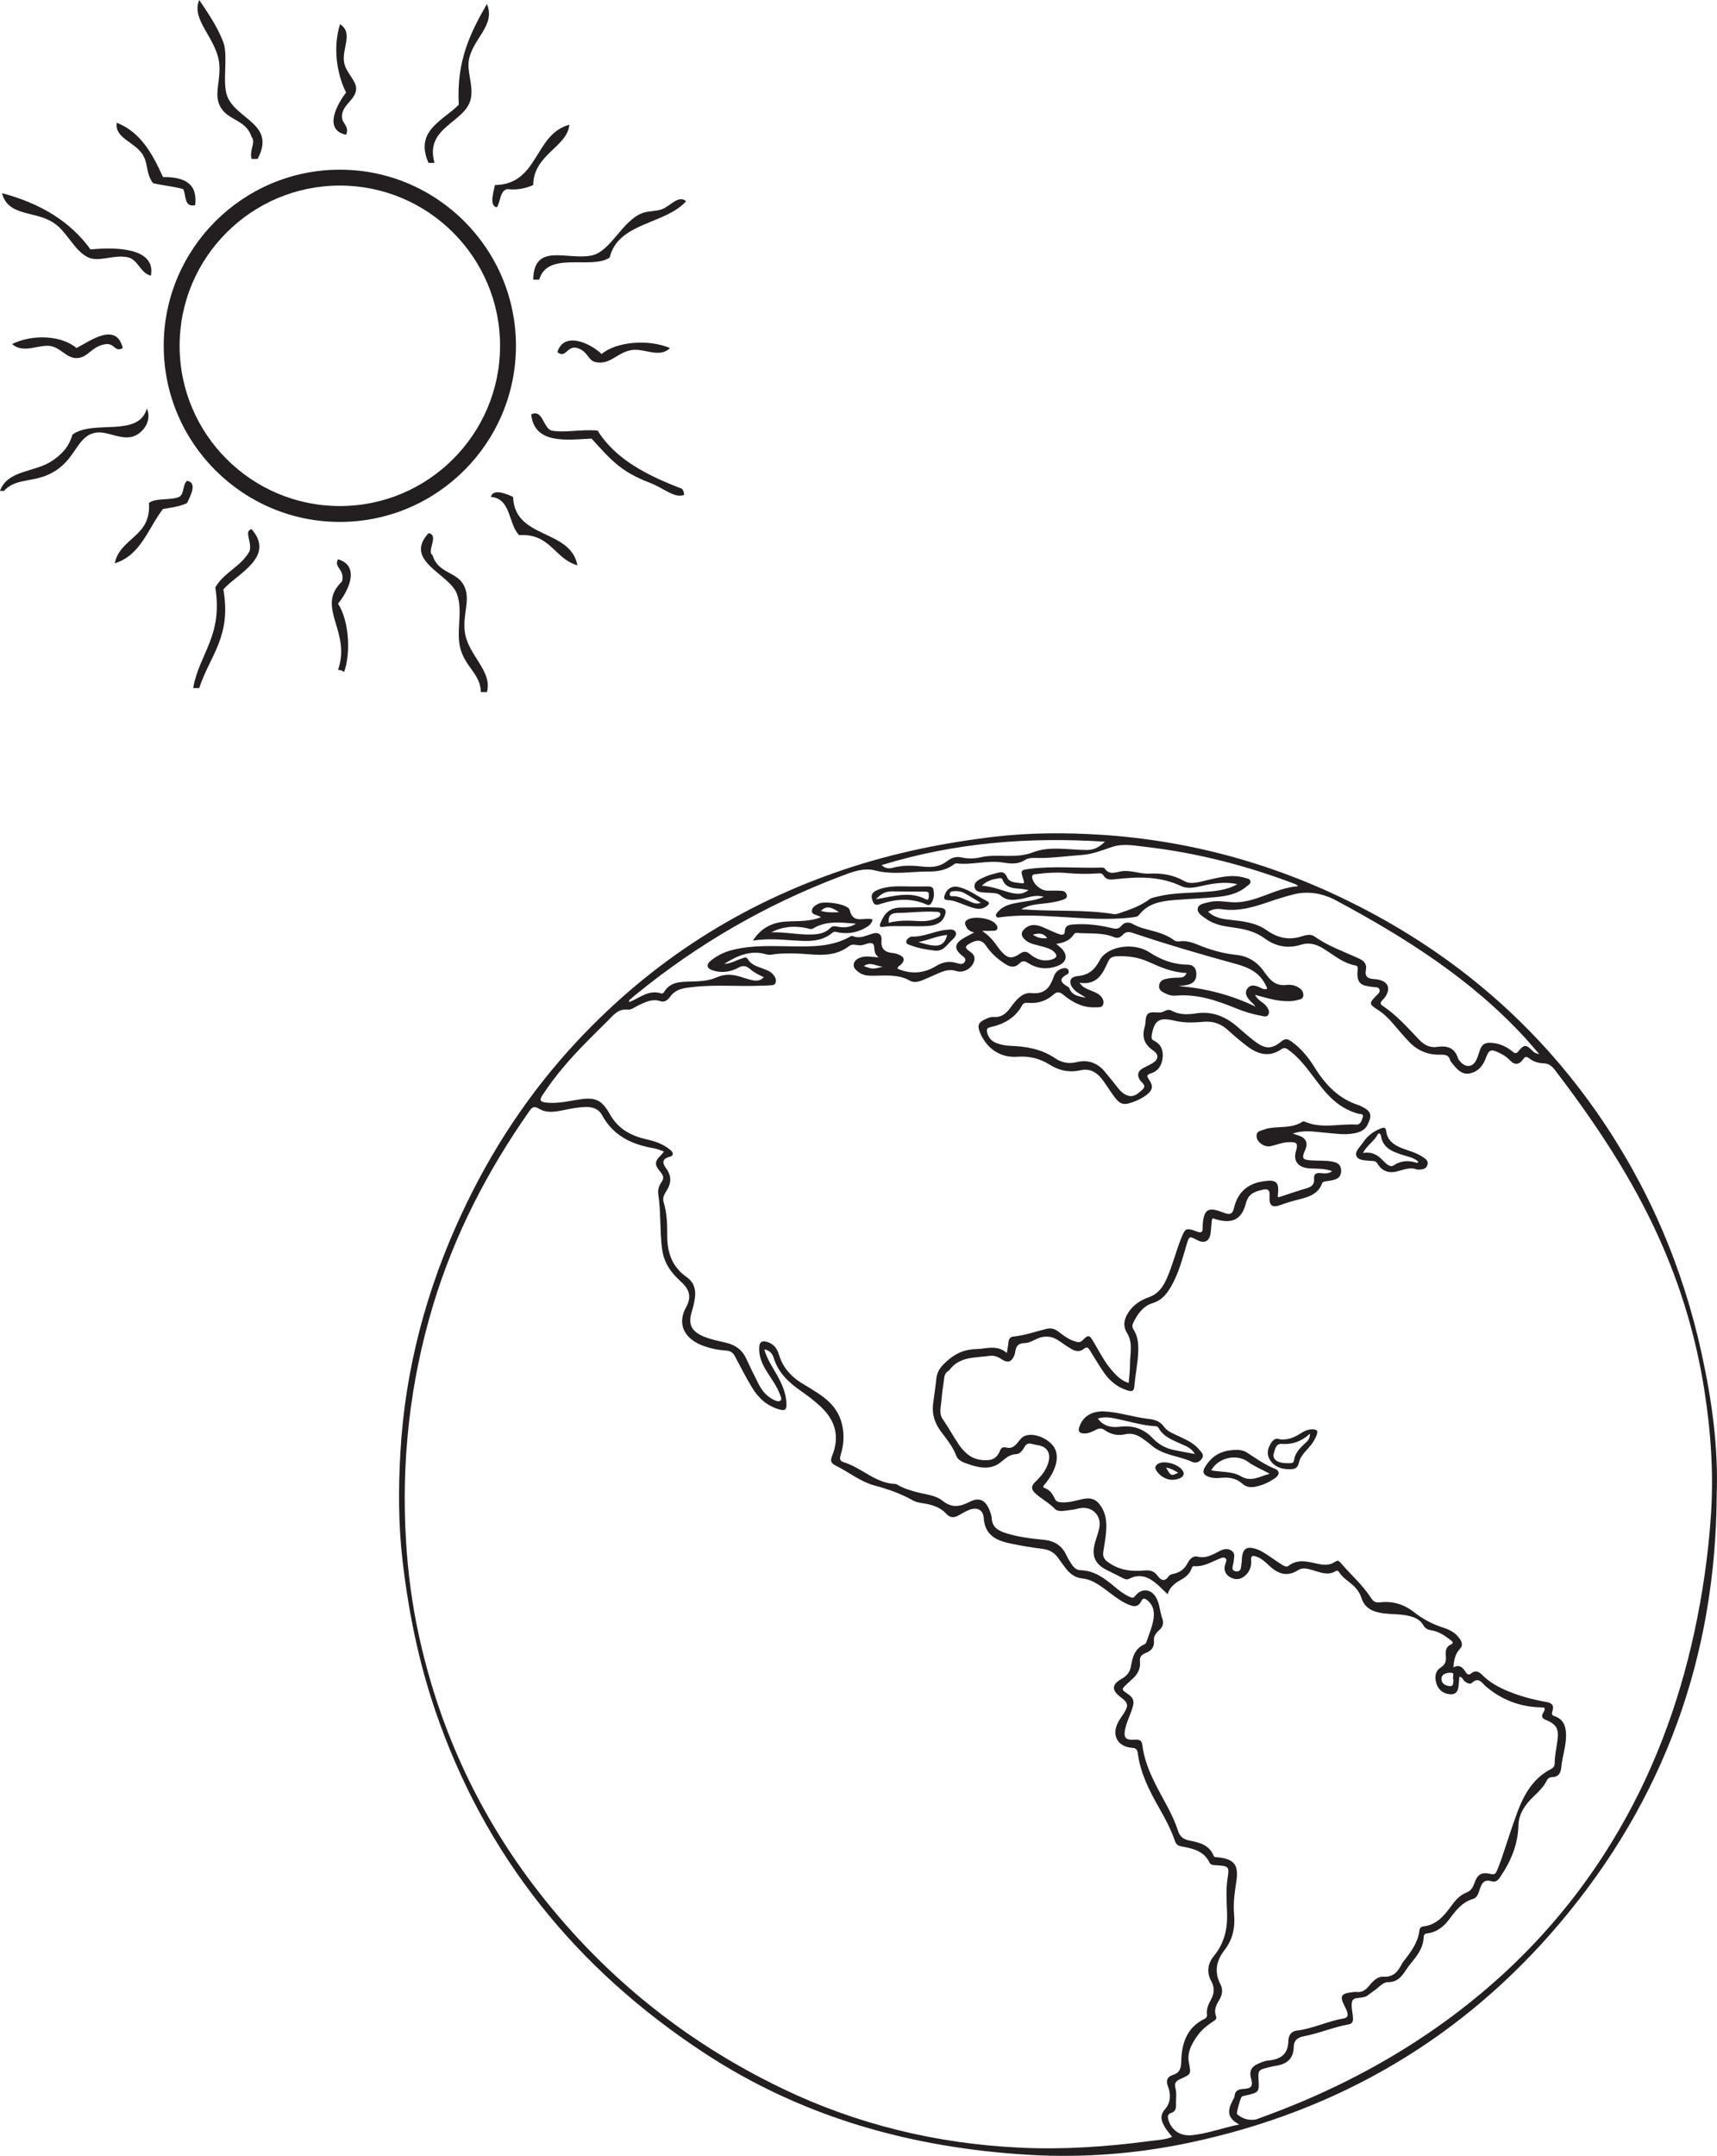 <?xml version="1.0" encoding="UTF-8"?>
<svg xmlns="http://www.w3.org/2000/svg" xmlns:xlink="http://www.w3.org/1999/xlink" width="216.257pt" height="271.514pt" viewBox="0 0 216.257 271.514" version="1.1">
<defs>
<clipPath id="clip1">
  <path d="M 50 104 L 216.258 104 L 216.258 271.516 L 50 271.516 Z M 50 104 "/>
</clipPath>
</defs>
<g id="surface1">
<path style=" stroke:none;fill-rule:evenodd;fill:rgb(13.73%,12.16%,12.549%);fill-opacity:1;" d="M 61.328 87.16 L 60.566 87.16 C 60.512 84.945 58.727 84.109 58.031 81.84 C 57.348 79.582 58.387 76.957 57.527 74.742 C 56.555 72.246 50.77 70.633 53.977 67.145 C 55.363 67.387 53.684 69.43 54.484 69.93 C 55.215 72.359 57.695 71.898 58.543 73.984 C 59.227 75.684 58.27 77.328 58.543 79.559 C 58.895 82.484 62.066 84.5 61.328 87.16 "/>
<path style=" stroke:none;fill-rule:evenodd;fill:rgb(13.73%,12.16%,12.549%);fill-opacity:1;" d="M 25.09 86.656 L 24.328 86.656 C 25.109 82.277 28.094 80.113 27.117 73.984 C 28.188 72.098 30.383 71.34 31.426 69.426 C 31.793 68.227 30.668 66.93 31.68 66.637 C 34.77 70.164 29.77 72.309 28.133 74.238 C 29.176 80.164 26.445 82.543 25.09 86.656 "/>
<path style=" stroke:none;fill-rule:evenodd;fill:rgb(13.73%,12.16%,12.549%);fill-opacity:1;" d="M 43.34 84.629 C 43.129 84.492 42.922 84.363 42.574 84.371 C 44.293 79.484 39.668 76.465 43.082 73.227 C 43.457 71.641 42 71.504 42.574 70.438 C 45.5 71.289 43.766 74.621 42.574 76.016 C 44.055 78.352 44.148 82.461 43.34 84.629 "/>
<path style=" stroke:none;fill-rule:evenodd;fill:rgb(13.73%,12.16%,12.549%);fill-opacity:1;" d="M 72.73 71.195 C 69.82 70.391 69.355 67.141 65.383 67.395 C 64 65.996 64.406 62.801 61.836 62.582 C 62.113 61.383 64.125 62.359 64.621 62.582 C 64.82 67.957 71.812 66.539 72.73 71.195 "/>
<path style=" stroke:none;fill-rule:evenodd;fill:rgb(13.73%,12.16%,12.549%);fill-opacity:1;" d="M 14.449 70.945 C 15.145 67.672 19.078 67.633 18.758 63.344 C 19.609 62.676 21.496 63.043 22.559 62.582 C 23.234 62.246 22.98 60.984 23.57 60.555 C 24.957 60.797 23.891 62.609 23.57 63.344 C 22.738 63.777 21.617 63.926 20.527 64.105 C 18.648 66.531 17.75 69.941 14.449 70.945 "/>
<path style=" stroke:none;fill-rule:evenodd;fill:rgb(13.73%,12.16%,12.549%);fill-opacity:1;" d="M 66.902 52.195 C 68.359 51.488 68.352 53.781 69.434 54.223 C 71.152 54.551 73 54.043 75.266 54.223 C 77.566 57.918 81.59 59.895 85.91 61.57 C 86.043 61.773 86.172 61.98 86.16 62.332 C 84.977 62.805 83.586 61.469 81.855 60.809 C 78.094 59.375 76.859 57.809 74.504 55.234 C 71.309 55.406 67.312 55.961 66.902 52.195 "/>
<path style=" stroke:none;fill-rule:evenodd;fill:rgb(13.73%,12.16%,12.549%);fill-opacity:1;" d="M 0 61.824 C 0.949 59.164 4.422 59.508 6.59 58.023 C 7.691 57.266 8.652 56.387 9.125 54.73 C 11.809 52.797 17.438 55.164 18.5 51.441 C 19.184 52.988 18.016 54.582 16.727 54.98 C 15.273 55.434 13.508 54.297 12.164 54.477 C 9.871 54.781 9.676 57.316 7.352 59.039 C 4.684 61.012 2.172 59.965 0.508 61.824 Z M 0 61.824 "/>
<path style=" stroke:none;fill-rule:evenodd;fill:rgb(13.73%,12.16%,12.549%);fill-opacity:1;" d="M 72.73 43.836 C 71.375 43.453 71.285 45.242 70.199 44.34 C 71.086 41.566 74.574 43.387 75.773 44.59 C 77.613 43.02 81.664 42.68 84.387 43.836 C 83.039 45.164 81.176 43.832 79.57 44.086 C 77.688 44.387 76.883 45.996 75.012 45.605 C 74.055 45.406 74.055 44.254 72.73 43.836 "/>
<path style=" stroke:none;fill-rule:evenodd;fill:rgb(13.73%,12.16%,12.549%);fill-opacity:1;" d="M 1.523 43.328 C 4.09 42.07 7.738 42.215 9.633 43.832 C 11.25 43.012 14.641 40.441 15.461 43.832 C 14.496 44.391 14.5 43.324 13.434 43.328 C 11.488 43.547 11.156 45.082 9.633 45.098 C 8.379 45.113 7.656 43.789 6.336 43.578 C 4.91 43.348 2.918 44.598 1.523 43.328 "/>
<path style=" stroke:none;fill-rule:evenodd;fill:rgb(13.73%,12.16%,12.549%);fill-opacity:1;" d="M 67.16 35.223 C 67.234 30.488 71.453 32.805 74.504 32.18 C 76.914 31.684 78.285 27.902 80.844 26.859 C 81.574 26.559 82.605 26.637 83.375 26.352 C 84.426 25.961 85.445 24.512 86.414 25.34 C 83.797 28.293 77.887 27.961 76.789 32.43 C 74.543 34.008 68.953 31.547 67.914 35.223 Z M 67.16 35.223 "/>
<path style=" stroke:none;fill-rule:evenodd;fill:rgb(13.73%,12.16%,12.549%);fill-opacity:1;" d="M 19.008 34.711 C 17.754 34.457 17.359 32.746 16.223 32.438 C 14.547 31.969 12.496 33.047 11.152 32.438 C 9.352 31.609 8.559 29.32 6.844 28.125 C 4.484 26.48 1.035 27.352 0.254 24.328 C 5.059 25.602 8.859 27.883 11.406 31.418 C 15.27 31.031 19.625 31.449 19.008 34.711 "/>
<path style=" stroke:none;fill-rule:evenodd;fill:rgb(13.73%,12.16%,12.549%);fill-opacity:1;" d="M 62.594 26.098 C 61.527 26.012 62.242 23.859 62.34 23.309 C 67.895 23.203 67.246 16.902 71.715 15.707 C 71.445 18.527 67.199 19.434 67.156 23.309 C 66.262 23.684 65.281 23.969 63.863 23.82 C 62.938 24.074 63.059 25.379 62.594 26.098 "/>
<path style=" stroke:none;fill-rule:evenodd;fill:rgb(13.73%,12.16%,12.549%);fill-opacity:1;" d="M 24.582 25.844 C 23.113 26.129 23.496 24.566 23.062 23.816 C 21.898 23.465 20.465 23.375 19.262 23.059 C 18.367 21.828 18.684 20.656 17.996 19.508 C 17.016 17.875 14.418 17.426 14.699 15.457 C 17.734 16.641 19.207 19.395 20.531 22.297 C 23.07 22.289 24.918 22.977 24.582 25.844 "/>
<path style=" stroke:none;fill-rule:evenodd;fill:rgb(13.73%,12.16%,12.549%);fill-opacity:1;" d="M 54.734 20.52 L 53.977 20.52 C 52.125 16.398 55.957 15.129 57.781 13.176 C 57.484 7.668 59.223 4.168 61.324 0.504 C 62.48 3.211 59.48 4.898 59.047 7.602 C 58.809 9.094 59.641 10.758 59.301 12.414 C 58.668 15.473 53.414 15.973 54.734 20.52 "/>
<path style=" stroke:none;fill-rule:evenodd;fill:rgb(13.73%,12.16%,12.549%);fill-opacity:1;" d="M 32.441 20.016 L 31.68 20.016 C 31.387 18.812 32.266 17.941 31.68 17.227 C 30.938 14.926 28.477 15.227 27.621 13.176 C 27.004 11.684 27.789 10.141 27.621 8.105 C 27.363 4.871 24.012 2.551 25.09 0 C 25.949 1.273 27.387 3.316 28.129 5.324 C 28.77 7.043 27.945 10.449 28.637 12.16 C 29.816 15.082 34.797 15.645 32.441 20.016 "/>
<path style=" stroke:none;fill-rule:evenodd;fill:rgb(13.73%,12.16%,12.549%);fill-opacity:1;" d="M 43.59 16.977 C 40.652 16.344 42.496 13.062 43.59 11.656 C 42.457 9.391 41.887 6.066 42.828 3.043 C 44.551 4.184 43.043 6.027 43.34 7.855 C 43.535 9.109 44.855 10.113 44.855 11.148 C 44.855 12.496 43.246 13.102 43.082 14.441 C 42.93 15.648 44.086 15.738 43.59 16.977 "/>
<path style=" stroke:none;fill-rule:nonzero;fill:rgb(13.73%,12.16%,12.549%);fill-opacity:1;" d="M 42.805 23.371 C 31.676 23.371 22.621 32.422 22.621 43.551 C 22.621 54.68 31.676 63.734 42.805 63.734 C 53.934 63.734 62.984 54.68 62.984 43.551 C 62.984 32.422 53.934 23.371 42.805 23.371 M 42.805 65.734 C 30.574 65.734 20.621 55.781 20.621 43.551 C 20.621 31.32 30.574 21.371 42.805 21.371 C 55.035 21.371 64.984 31.32 64.984 43.551 C 64.984 55.781 55.035 65.734 42.805 65.734 "/>
<g clip-path="url(#clip1)" clip-rule="nonzero">
<path style=" stroke:none;fill-rule:evenodd;fill:rgb(13.73%,12.16%,12.549%);fill-opacity:1;" d="M 130.086 117.715 C 130.598 118.07 131.164 118.234 131.887 118.152 C 131.371 117.418 130.738 117.543 130.086 117.715 M 111.203 121.734 C 110.418 121.738 109.664 121.059 108.793 121.668 C 109.855 122.07 109.977 122.078 111.203 121.734 M 183.066 211.52 C 182.84 211.297 183.355 210.656 182.703 210.668 C 182.238 210.676 181.57 210.789 181.551 211.434 C 181.531 212.016 182.051 212.316 182.586 212.355 C 183.137 212.395 183.012 211.902 183.066 211.52 M 139.168 106.004 C 129.656 105.391 120.309 106.098 111.035 108.957 C 111.609 109.473 112.094 109.391 112.559 109.262 C 113.82 108.926 115.098 109.012 116.363 109.152 C 117.438 109.266 118.426 109.133 119.289 108.453 C 119.824 108.031 120.414 107.836 121.074 107.984 C 121.895 108.164 122.711 108.16 123.508 107.973 C 125.672 107.465 127.871 108.211 130.113 107.34 C 132.195 106.527 134.625 107.039 136.902 107.051 C 137.828 107.059 138.531 106.629 139.168 106.004 M 193.867 132.754 C 193.191 131.984 192.672 131.352 192.121 130.754 C 185.348 123.355 177.016 118.086 168.273 113.402 C 166.59 112.504 164.773 112.172 162.887 112.652 C 161.859 112.914 160.844 113.23 159.84 113.574 C 157.902 114.25 155.965 114.82 153.875 114.508 C 153.316 114.422 152.742 114.488 152.16 114.82 C 152.941 115.574 153.863 115.723 154.797 115.828 C 156.461 116.012 158.145 116.16 159.562 117.172 C 160.918 118.137 162.348 118.445 163.953 117.926 C 164.465 117.758 165.094 117.605 165.551 117.934 C 167.305 119.188 169.336 119.863 171.258 120.766 C 171.891 121.062 172.16 121.5 172.039 122.129 C 171.848 123.086 172.379 123.281 173.141 123.312 C 173.352 123.324 173.562 123.363 173.766 123.418 C 174.797 123.699 175.105 124.406 174.598 125.348 C 174.469 125.586 174.285 125.797 174.094 125.992 C 173.801 126.277 173.832 126.473 174.176 126.699 C 175.914 127.855 177.285 129.418 178.711 130.91 C 179.375 131.613 180.078 131.992 181.031 131.848 C 182.273 131.66 183.227 131.965 183.637 133.285 C 183.688 133.449 183.824 133.594 183.949 133.73 C 184.664 134.523 185.535 134.402 185.977 133.43 C 186.164 133.02 186.273 132.574 186.434 132.148 C 186.648 131.578 187.023 131.301 187.684 131.328 C 188.77 131.367 189.691 131.762 190.508 132.438 C 190.832 132.703 190.988 132.719 191.285 132.352 C 191.957 131.52 192.223 131.543 193.004 132.328 C 193.176 132.504 193.352 132.668 193.867 132.754 M 91.211 121.398 C 92.016 121.375 92.668 120.957 93.387 120.734 C 93.668 120.648 93.977 120.438 94.195 120.805 C 94.621 121.535 95.383 121.715 96.082 121.984 C 96.539 122.164 97.004 122.316 97.34 122.691 C 97.613 122.996 97.824 123.363 97.684 123.77 C 97.551 124.16 97.129 124.062 96.812 124.105 C 96.543 124.141 96.266 124.117 95.992 124.133 C 93.137 124.277 90.277 123.977 87.422 124.293 C 86.258 124.422 85.137 124.484 84.371 125.57 C 84.121 125.926 83.703 126.27 83.195 126.098 C 82.191 125.75 81.355 126.176 80.496 126.57 C 80.031 126.785 79.531 127.207 79.09 127.156 C 77.832 127.016 77.238 127.879 76.52 128.59 C 75.59 129.504 74.66 130.43 73.746 131.359 C 71.758 133.379 69.906 135.512 68.352 137.891 C 67.961 138.484 67.941 138.766 68.766 138.859 C 70.059 139.004 71.305 138.746 72.559 138.531 C 74.887 138.133 75.715 138.375 76.82 140.34 C 77.914 142.285 79.625 143.102 81.652 143.547 C 82.668 143.773 83.625 144.152 84.438 144.832 C 84.848 145.176 84.883 145.547 84.328 145.695 C 83.281 145.969 83.469 146.555 83.914 147.168 C 84.594 148.109 84.562 149.012 83.957 149.957 C 83.68 150.391 83.414 150.84 83.586 151.402 C 84.012 152.789 84.043 154.215 84.039 155.648 C 84.031 157.77 84.672 159.582 86.5 160.852 C 87.309 161.418 87.629 162.227 87.551 163.23 C 87.492 163.938 87.305 164.609 87.105 165.273 C 86.633 166.887 87.164 167.746 88.766 168.379 C 89.633 168.723 90.57 168.898 91.484 169.117 C 92.613 169.395 93.469 169.988 93.969 171.07 C 94.465 172.141 94.984 173.211 95.523 174.262 C 95.973 175.145 96.574 175.902 97.512 176.324 C 97.762 176.434 98.07 176.574 98.285 176.398 C 98.527 176.199 98.328 175.898 98.242 175.648 C 97.848 174.543 97.125 173.629 96.523 172.645 C 95.961 171.719 95.547 170.766 95.625 169.641 C 95.668 169.016 95.973 168.848 96.523 168.98 C 97.387 169.184 97.871 169.805 98.105 170.594 C 98.633 172.375 99.82 173.559 101.387 174.445 C 101.969 174.777 102.527 175.145 103.086 175.508 C 104.562 176.465 105.68 177.691 106.074 179.477 C 106.359 180.754 106.262 182.02 105.879 183.25 C 105.734 183.723 105.762 184.004 106.266 184.156 C 108.539 184.844 110.27 186.828 112.805 186.898 C 112.914 186.902 113.027 186.992 113.133 187.055 C 113.879 187.48 114.695 187.715 115.516 187.934 C 116.602 188.227 117.828 188.301 118.691 188.992 C 119.914 189.977 120.922 189.754 122.176 189.125 C 123.379 188.52 124.148 188.957 124.645 190.238 C 124.762 190.547 124.895 190.875 124.91 191.199 C 124.953 192.25 125.602 192.719 126.504 193.023 C 128.102 193.566 129.762 193.758 131.418 193.922 C 132.805 194.055 133.758 194.645 134.332 195.906 C 134.504 196.293 134.742 196.652 134.973 197.008 C 135.23 197.402 135.594 197.738 136.066 197.754 C 137.801 197.801 139.09 198.738 140.332 199.793 C 140.938 200.305 141.559 200.789 142.293 201.117 C 142.559 201.234 142.746 201.301 142.984 200.992 C 143.809 199.949 145.031 200.098 145.656 201.277 C 146.078 202.07 146.078 202.98 146.383 203.805 C 146.594 204.375 146.496 204.867 146.023 205.285 C 145.629 205.637 145.285 206.047 145.34 206.617 C 145.418 207.457 144.996 207.922 144.266 208.199 C 143.797 208.379 143.516 208.68 143.578 209.238 C 143.688 210.203 143.238 210.934 142.531 211.539 C 142.211 211.816 141.906 212.113 141.602 212.414 C 141.324 212.691 141.359 212.875 141.719 213.109 C 142.871 213.852 142.965 214.211 142.492 215.523 C 142.234 216.238 141.902 216.934 141.738 217.668 C 141.469 218.871 141.738 219.172 142.965 219.102 C 143.523 219.07 143.812 219.199 143.883 219.793 C 144.082 221.473 144.703 223.02 145.445 224.527 C 146.418 226.516 147.66 228.383 148.344 230.504 C 148.602 231.305 149.008 231.641 149.82 231.805 C 151.035 232.043 152.293 232.336 152.844 233.691 C 152.949 233.957 153.184 233.895 153.387 233.914 C 155.441 234.125 156.031 234.871 155.719 236.926 C 155.512 238.312 155.305 239.699 155.434 241.102 C 155.59 242.777 155.246 244.301 154.199 245.641 C 153.176 246.957 152.926 248.363 153.707 249.891 C 154.055 250.57 153.969 251.211 153.57 251.871 C 153.191 252.492 152.852 253.148 153.16 253.934 C 153.305 254.305 152.969 254.469 152.719 254.637 C 151.977 255.125 151.297 255.688 150.789 256.418 C 150.098 257.402 149.508 258.473 149.734 259.711 C 150.004 261.195 150.074 261.203 148.715 261.816 C 148.156 262.07 147.855 262.285 148.055 263.02 C 148.23 263.672 148.094 264.406 148.117 265.105 C 148.137 265.574 148.023 265.941 147.531 266.098 C 147.004 266.266 147.051 266.629 147.184 267.047 C 147.59 268.344 148.711 269.066 150.16 268.91 C 152.094 268.703 153.91 268.012 156.09 267.559 C 154.18 266.582 154.801 265.387 155.438 264.191 C 155.465 264.141 155.48 264.078 155.484 264.02 C 155.543 263.352 155.902 263.129 156.574 263.09 C 157.66 263.031 157.844 262.738 157.555 261.695 C 157.332 260.875 157.605 260.32 158.332 259.977 C 158.77 259.777 159.234 259.555 159.703 259.512 C 161.246 259.371 162.234 258.77 162.27 257.039 C 162.281 256.441 162.562 255.832 163.324 255.742 C 165.359 255.496 167.215 254.551 169.219 254.211 C 169.754 254.121 169.789 253.832 169.691 253.445 C 169.629 253.188 169.492 252.941 169.371 252.695 C 168.711 251.371 168.867 251.078 170.34 250.902 C 170.492 250.883 170.648 250.852 170.793 250.871 C 171.512 250.969 172.004 250.641 172.434 250.105 C 172.898 249.523 173.512 248.906 174.219 248.953 C 175.547 249.035 176.086 248.262 176.59 247.297 C 176.688 247.109 176.832 246.949 176.965 246.777 C 177.801 245.691 178.598 244.582 178.773 243.16 C 178.809 242.867 178.93 242.66 179.277 242.621 C 180.879 242.434 181.836 241.344 182.711 240.141 C 183.234 239.422 183.805 238.711 184.645 238.379 C 185.215 238.152 185.469 237.805 185.668 237.25 C 186.105 236.02 186.586 235.738 187.781 236.016 C 188.238 236.121 188.395 235.957 188.531 235.617 C 188.711 235.164 188.906 234.719 189.062 234.258 C 189.75 232.25 190.371 230.215 191.113 228.227 C 191.957 225.969 193.125 223.922 195.398 222.77 C 195.711 222.613 195.816 222.344 195.816 222.02 C 195.82 221.039 196.051 220.09 196.172 219.129 C 196.355 217.715 196.023 217.156 194.695 216.609 C 194.285 216.441 194.098 216.23 194.324 215.781 C 194.426 215.574 194.641 215.387 194.508 215.074 C 194.383 215.059 194.234 215.035 194.086 215.031 C 191.465 214.977 189.16 214.098 187.16 212.402 C 186.645 211.965 186.242 211.117 185.352 211.973 C 185.133 212.176 184.664 211.934 184.387 211.652 C 184.223 211.492 184.18 211.203 183.809 211.172 C 183.77 211.586 183.742 212.004 183.695 212.418 C 183.625 213.051 183.309 213.441 182.621 213.379 C 181.781 213.305 181.18 212.84 180.926 212.059 C 180.684 211.301 180.723 210.473 181.465 210.008 C 182.074 209.625 182.152 209.16 182.105 208.559 C 182.062 207.969 182.066 207.418 182.75 207.109 C 183.207 206.898 182.84 206.66 182.645 206.512 C 181.941 205.977 181.219 205.473 180.312 205.332 C 179.879 205.266 179.516 205.121 179.277 204.695 C 178.895 204.02 178.242 203.703 177.508 203.523 C 176.406 203.25 175.27 203.336 174.156 203.176 C 172.895 202.992 171.883 202.547 171.469 201.223 C 171.309 200.723 171.023 200.289 170.668 199.906 C 170.023 199.219 169.137 198.789 168.629 197.961 C 168.535 197.805 168.379 197.785 168.234 197.871 C 167.242 198.477 166.301 198.02 165.34 197.754 C 164.73 197.586 164.094 197.363 163.492 197.75 C 162.027 198.691 160.848 198.152 159.746 197.082 C 159.289 196.637 158.805 196.227 158.176 196.02 C 157.742 195.875 157.539 195.961 157.582 196.453 C 157.641 197.117 157.48 197.734 157.035 198.234 C 156.5 198.836 155.801 199.074 155.066 198.707 C 154.383 198.367 154.047 197.773 154.336 196.957 C 154.41 196.738 154.559 196.453 154.371 196.273 C 154.152 196.062 153.844 196.203 153.598 196.301 C 152.562 196.723 151.59 197.34 150.406 197.246 C 150.156 197.227 150.133 197.426 150.066 197.594 C 149.812 198.262 149.273 198.672 148.688 198.996 C 147.965 199.402 147.336 199.879 147.059 200.781 C 146.547 200.293 146.125 199.859 145.668 199.465 C 144.656 198.598 143.547 198.152 142.246 198.824 C 141.965 198.965 141.746 198.922 141.48 198.781 C 140.785 198.414 140.066 198.078 139.367 197.719 C 137.93 196.98 137.477 195.977 137.883 194.418 C 138.051 193.773 138.297 193.145 138.445 192.496 C 138.812 190.863 137.508 189.59 135.887 189.969 C 135.59 190.035 135.297 190.125 134.996 190.152 C 134.27 190.219 133.32 190.508 132.875 190.043 C 132.102 189.234 131.117 188.762 130.332 188.012 C 129.836 187.543 129.895 187.113 130.398 186.629 C 131.098 185.957 131.734 185.215 132.027 184.246 C 132.406 182.977 131.883 182.156 130.586 181.984 C 130.375 181.957 130.168 181.902 129.965 181.848 C 129.57 181.742 129.277 181.805 129.055 182.211 C 128.82 182.641 128.477 183.125 127.992 183.137 C 127.055 183.168 126.559 183.781 125.891 184.27 C 124.711 185.121 123.344 184.875 122.047 184.426 C 121.418 184.207 120.684 183.992 120.438 183.332 C 120 182.16 119.215 181.238 118.496 180.266 C 117.766 179.273 117.379 178.176 117.512 176.938 C 117.633 175.852 117.816 174.777 117.926 173.691 C 118.016 172.828 118.352 172.27 119.043 171.621 C 120.203 170.527 121.34 169.953 122.938 169.91 C 124.25 169.875 125.562 169.316 126.812 170.398 C 126.902 169.816 126.984 169.43 127.02 169.039 C 127.059 168.621 127.223 168.367 127.676 168.324 C 129.074 168.188 130.395 167.707 131.746 167.375 C 132.324 167.234 132.809 167.324 133.285 167.691 C 133.91 168.168 134.539 168.668 135.305 168.906 C 135.629 169.004 135.977 169.168 136.32 168.828 C 137.086 168.066 137.199 168.09 137.738 169.004 C 138.465 170.234 139.105 171.516 140.051 172.605 C 140.637 173.281 141.262 173.906 142.156 174.176 C 142.223 173.348 142.332 172.594 142.324 171.836 C 142.316 170.52 142.727 169.137 141.965 167.906 C 141.379 166.961 141.578 166.121 142.133 165.277 C 142.742 164.352 143.641 163.742 144.648 163.395 C 145.867 162.973 146.48 162.094 146.961 161.004 C 147.68 159.391 148.086 157.668 148.738 156.031 C 149.293 154.641 149.359 154.594 150.805 155.125 C 151.32 155.312 151.48 155.16 151.477 154.668 C 151.477 154.457 151.473 154.242 151.496 154.031 C 151.676 152.344 152.191 152.02 153.77 152.602 C 153.941 152.664 154.113 152.723 154.285 152.785 C 154.898 153 155.242 152.914 155.418 152.152 C 155.848 150.297 157 149.133 158.941 148.805 C 160.785 148.496 161.156 148.816 160.934 150.629 C 160.93 150.68 160.98 150.734 161.012 150.801 C 162.191 150.418 163.359 150.004 164.551 149.66 C 165.191 149.477 165.57 149.172 165.512 148.465 C 165.457 147.84 165.77 147.695 166.352 147.746 C 166.789 147.789 167.273 147.867 167.789 147.504 C 166.707 147.102 165.695 147.227 164.715 147.125 C 163.48 146.996 162.883 146.164 163.211 145.047 C 163.523 143.984 163.375 143.793 162.23 143.852 C 161.465 143.887 160.758 144.199 160.02 144.355 C 159.301 144.508 158.391 143.926 158.281 143.227 C 158.148 142.379 158.914 142.418 159.395 142.191 C 159.453 142.164 159.512 142.152 159.57 142.141 C 161.066 141.801 162.703 142.176 164.082 141.246 C 164.137 141.207 164.266 141.23 164.344 141.266 C 166.461 142.195 168.676 141.504 170.84 141.633 C 171.379 141.664 171.527 141.059 171.648 140.68 C 171.789 140.23 171.234 140.32 171.012 140.254 C 170.039 139.957 169.152 139.516 168.352 138.887 C 167.094 137.898 166.172 136.609 165.223 135.344 C 164.379 134.223 163.508 133.133 162.371 132.289 C 162.07 132.066 161.805 131.855 161.398 132.137 C 159.844 133.211 158.395 132.773 157.039 131.734 C 156.219 131.109 155.43 130.434 154.664 129.738 C 153.781 128.938 152.805 128.578 151.59 128.688 C 150.383 128.797 149.156 128.84 147.961 128.555 C 146.008 128.09 145.406 128.465 145.062 130.363 C 145 130.715 145.035 130.918 145.379 131.09 C 146.258 131.527 146.531 132.32 146.434 133.227 C 146.332 134.129 145.902 134.887 144.996 135.168 C 144.332 135.367 144.445 135.57 144.754 136.023 C 145.281 136.809 145.164 137.312 144.406 137.898 C 143.945 138.25 143.434 138.512 142.891 138.723 C 141.492 139.266 141.082 139.156 140.211 137.941 C 139.695 137.223 139.242 136.461 138.691 135.777 C 138.062 135 137.184 134.555 136.191 134.777 C 134.73 135.113 133.426 134.859 132.188 134.078 C 130.938 133.285 129.609 132.984 128.113 133.09 C 126.02 133.234 124.344 132.105 123.492 130.184 C 123.043 129.172 123.176 128.766 124.172 128.328 C 124.473 128.195 124.82 128.051 125.129 128.078 C 126.148 128.164 126.754 127.629 127.301 126.867 C 127.945 125.961 128.77 124.957 129.898 125.07 C 131.66 125.25 132.262 124.316 132.742 122.953 C 132.93 122.43 133.355 122.047 133.949 121.941 C 134.168 121.902 134.395 121.926 134.527 122.117 C 134.668 122.316 134.617 122.605 134.445 122.695 C 133.16 123.352 133.73 123.836 134.566 124.316 C 134.617 124.344 134.664 124.402 134.684 124.453 C 135.012 125.395 135.852 125.469 136.758 125.664 C 136.195 125.238 135.617 125.027 135.215 124.562 C 134.543 123.777 134.691 123.035 135.707 122.934 C 137.102 122.801 137.844 122.191 138.516 120.934 C 139.461 119.156 142.777 118.633 144.758 119.926 C 146.27 120.914 147.809 121.477 149.59 121.492 C 150.207 121.5 150.617 121.832 150.672 122.496 C 150.73 123.168 150.539 123.691 149.852 123.949 C 149.406 124.121 148.934 124.113 148.465 124.195 C 151.84 124.461 155.055 125.301 158.129 126.773 C 157.906 126.441 157.605 126.227 157.375 125.953 C 157.02 125.523 156.707 125.035 157.129 124.477 C 157.52 123.965 158.023 124.098 158.535 124.293 C 158.871 124.422 159.195 124.715 159.617 124.512 C 158.949 122.883 157.91 122.012 155.684 121.406 C 151.297 120.211 146.938 118.926 142.625 117.48 C 142.121 117.312 141.758 117.355 141.402 117.746 C 141.117 118.062 140.754 118.211 140.332 118.035 C 138.852 117.418 137.281 117.621 135.742 117.5 C 135.555 117.484 135.367 117.48 135.258 117.664 C 134.773 118.445 134 118.738 133.027 118.879 C 133.289 119.094 133.457 119.215 133.605 119.359 C 134.59 120.301 134.391 121.238 133.098 121.691 C 131.852 122.125 130.629 122.008 129.516 121.301 C 129.086 121.031 128.785 120.945 128.406 121.332 C 127.836 121.914 127.238 121.82 126.602 121.402 C 125.668 120.797 124.84 120.066 124.23 119.16 C 123.668 118.324 123.07 118.336 122.297 118.742 C 121.48 119.168 121.449 119.355 122.203 119.875 C 122.594 120.145 122.82 120.457 122.715 120.945 C 122.512 121.91 121.391 122.605 120.441 122.293 C 119.648 122.035 118.949 122.242 118.242 122.555 C 117.578 122.852 116.91 123.148 116.242 123.43 C 115.719 123.652 115.086 123.781 114.645 123.531 C 113.078 122.633 111.402 122.898 109.746 122.887 C 109.152 122.887 108.586 122.789 108.113 122.41 C 107.789 122.148 107.406 121.855 107.543 121.363 C 107.66 120.918 108.035 120.703 108.465 120.566 C 109.156 120.348 109.848 120.547 110.648 120.57 C 110.504 120.414 110.434 120.34 110.363 120.258 C 109.977 119.824 110.27 118.957 109.848 118.809 C 109.395 118.648 108.793 119.113 108.188 119.055 C 107.785 119.016 107.344 118.848 106.953 119.148 C 105.441 120.324 103.695 120.336 101.91 120.184 C 100.574 120.074 99.238 120.031 97.902 120.133 C 97.426 120.168 96.988 120.332 96.473 120.184 C 94.5 119.605 92.812 120.395 91.211 121.398 M 123.707 117.234 C 124.07 117.52 124.316 117.688 124.527 117.887 C 124.77 118.117 124.996 118.367 125.203 118.629 C 125.508 119.008 125.766 119.422 126.086 119.789 C 126.918 120.734 127.449 120.805 128.477 120.098 C 128.914 119.801 129.266 119.777 129.699 120.141 C 130.5 120.816 131.426 121.16 132.488 120.836 C 133.156 120.633 133.223 120.285 132.695 119.824 C 132.27 119.453 131.73 119.336 131.203 119.184 C 130.504 118.988 129.762 118.902 129.176 118.418 C 128.527 117.887 128.531 117.371 129.191 116.855 C 129.816 116.371 130.508 116.441 131.184 116.707 C 131.887 116.984 132.562 117.34 133.273 117.605 C 133.582 117.723 134.09 117.887 134.113 117.305 C 134.145 116.5 134.695 116.469 135.238 116.426 C 136.828 116.312 138.391 116.488 139.938 116.863 C 140.395 116.973 140.836 117.078 141.191 116.645 C 141.668 116.066 142.199 116.09 142.812 116.441 C 143.176 116.648 143.586 116.793 143.992 116.914 C 145.324 117.309 146.723 117.531 147.867 118.41 C 148.07 118.566 148.328 118.59 148.57 118.555 C 149.352 118.453 150.082 118.656 150.789 118.949 C 152.367 119.602 153.988 120.086 155.695 120.258 C 157.254 120.418 158.422 121.199 159.285 122.48 C 159.367 122.605 159.473 122.719 159.562 122.84 C 160.172 123.68 160.926 124.191 162.031 124.047 C 162.613 123.973 163.191 124.109 163.684 124.453 C 163.992 124.672 164.18 124.984 164.152 125.387 C 164.117 125.836 163.734 125.859 163.426 125.945 C 162.742 126.137 162.047 126.113 161.344 126.043 C 160.273 125.934 159.25 125.602 158.074 125.293 C 158.434 126.027 159.082 126.207 159.461 126.672 C 159.727 126.992 159.941 127.379 159.77 127.754 C 159.578 128.164 159.117 127.973 158.789 127.918 C 157.711 127.723 156.668 127.395 155.652 126.98 C 153.219 125.988 150.758 125.152 148.066 125.395 C 147.543 125.441 147.039 125.27 146.582 125.02 C 146.223 124.824 145.918 124.582 145.992 124.098 C 146.059 123.641 146.348 123.422 146.766 123.309 C 147.328 123.16 147.906 123.137 148.484 123.129 C 148.879 123.121 149.246 123.062 149.457 122.539 C 147.668 122.48 146.141 121.809 144.621 121.121 C 143.348 120.547 142.016 120.371 140.625 120.441 C 140.113 120.469 139.789 120.617 139.57 121.105 C 138.895 122.598 138.211 124.113 135.965 123.77 C 136.406 124.41 136.891 124.531 137.324 124.723 C 137.742 124.902 138.184 125.035 138.527 125.352 C 138.863 125.66 139.082 126.047 138.945 126.492 C 138.812 126.934 138.363 126.844 138.012 126.863 C 136.426 126.949 135.121 126.273 133.949 125.301 C 133.477 124.91 133.145 124.836 132.645 125.289 C 131.801 126.051 130.766 126.379 129.617 126.309 C 129.289 126.293 128.945 126.23 128.738 126.613 C 127.875 128.203 126.441 128.988 124.746 129.363 C 124.293 129.465 124.238 129.668 124.34 130.07 C 124.504 130.719 124.902 131.133 125.508 131.367 C 126.051 131.574 126.613 131.688 127.195 131.711 C 129.227 131.781 131.168 132.102 132.902 133.285 C 133.691 133.824 134.602 134.012 135.602 133.77 C 136.984 133.43 138.191 133.832 139.121 134.934 C 139.707 135.629 140.277 136.344 140.84 137.059 C 141.105 137.402 141.41 137.695 141.801 137.887 C 142.699 138.332 143.309 137.762 143.891 137.227 C 144.469 136.688 143.812 136.395 143.578 136.027 C 143.227 135.48 143.258 134.984 143.828 134.617 C 144.234 134.359 144.691 134.172 145.109 133.934 C 145.926 133.461 146.012 132.828 145.246 132.305 C 144.129 131.547 143.793 130.594 144.18 129.316 C 144.336 128.805 144.219 128.117 144.516 127.758 C 144.879 127.324 145.605 127.566 146.176 127.512 C 146.641 127.469 147 126.98 147.551 127.285 C 148.5 127.805 149.559 127.801 150.578 127.637 C 152.566 127.32 154.227 127.953 155.719 129.203 C 156.531 129.887 157.312 130.621 158.172 131.246 C 159.41 132.145 160.211 132.129 161.383 131.164 C 161.883 130.754 162.195 130.836 162.645 131.16 C 163.859 132.027 164.789 133.156 165.555 134.398 C 166.918 136.609 168.609 138.402 171.172 139.203 C 171.344 139.254 171.492 139.371 171.66 139.445 C 172.871 140.027 172.723 140.695 172.23 141.68 C 171.887 142.371 171.223 142.613 170.516 142.742 C 169.27 142.977 168.035 142.742 166.797 142.645 C 165.523 142.543 164.242 142.266 162.824 142.77 C 163.18 142.883 163.383 142.941 163.582 143.012 C 164.52 143.352 164.777 143.953 164.371 144.867 C 163.926 145.871 164.039 146.07 165.141 146.141 C 166.051 146.203 166.969 146.125 167.867 146.305 C 168.457 146.422 168.879 146.684 168.914 147.363 C 168.949 148.012 168.66 148.41 168.055 148.578 C 167.734 148.668 167.402 148.727 167.074 148.766 C 166.828 148.793 166.609 148.789 166.496 149.086 C 166.047 150.285 165.012 150.688 163.891 150.984 C 163.07 151.195 162.242 151.402 161.449 151.703 C 160.266 152.16 159.82 151.926 159.898 150.625 C 159.957 149.734 159.602 149.703 158.918 149.867 C 157.941 150.102 157.227 150.359 156.906 151.59 C 156.344 153.75 155.004 154.223 152.746 153.434 C 152.707 153.512 152.641 153.586 152.633 153.668 C 152.574 154.215 152.539 154.758 152.477 155.301 C 152.355 156.316 151.695 156.66 150.801 156.188 C 149.789 155.652 149.785 155.652 149.445 156.777 C 148.922 158.523 148.473 160.293 147.57 161.895 C 147.012 162.887 146.383 163.746 145.18 164.117 C 143.988 164.484 143.273 165.477 142.742 166.578 C 142.602 166.875 142.57 167.141 142.762 167.434 C 143.305 168.258 143.387 169.191 143.363 170.148 C 143.324 171.641 142.992 173.102 142.875 174.582 C 142.82 175.285 142.512 175.27 141.977 175.102 C 140.762 174.715 139.824 173.965 139.105 172.953 C 138.457 172.035 137.887 171.066 137.297 170.109 C 137.082 169.754 136.93 169.527 136.488 169.895 C 136.016 170.285 135.449 170.195 134.945 169.898 C 134.449 169.602 133.965 169.285 133.5 168.945 C 132.586 168.277 131.633 168.141 130.586 168.621 C 130.094 168.844 129.566 169.148 129.051 169.152 C 128.199 169.16 127.957 169.605 127.859 170.301 C 127.844 170.418 127.816 170.539 127.773 170.652 C 127.422 171.547 126.926 171.711 126.133 171.176 C 125.684 170.867 125.176 170.688 124.672 170.758 C 122.863 171.023 120.867 170.797 119.578 172.547 C 119.543 172.594 119.484 172.625 119.434 172.66 C 119.102 172.875 118.961 173.184 118.918 173.574 C 118.82 174.48 118.641 175.375 118.582 176.285 C 118.527 177.09 118.234 178.004 118.711 178.688 C 119.441 179.738 120.043 180.859 120.758 181.922 C 121.082 182.402 121.461 182.84 121.918 183.195 C 122.68 183.781 123.543 183.957 124.492 183.887 C 125.324 183.82 125.707 183.316 125.984 182.633 C 126.121 182.297 126.41 182.215 126.742 182.305 C 127.371 182.48 127.785 182.156 128.156 181.715 C 128.43 181.395 128.652 181.012 129.066 180.844 C 130.406 180.312 132.613 181.422 133 182.797 C 133.145 183.312 133.133 183.801 133.008 184.32 C 132.785 185.262 132.285 186.043 131.707 186.801 C 131.578 186.973 131.152 187.258 131.613 187.426 C 132.297 187.676 132.59 188.199 132.871 188.781 C 133.043 189.133 133.348 189.191 133.703 189.211 C 134.602 189.258 135.449 189.004 136.301 188.809 C 137.41 188.555 138.098 188.805 138.699 189.75 C 139.117 190.402 139.309 191.129 139.336 191.906 C 139.387 193.102 139.133 194.266 138.961 195.434 C 138.875 196.027 139.066 196.387 139.539 196.73 C 140.902 197.727 142.426 197.945 144.043 197.797 C 144.707 197.734 145.293 197.785 145.746 198.395 C 146.148 198.934 146.629 199.359 147.203 198.504 C 147.316 198.332 147.617 198.25 147.848 198.199 C 148.648 198.027 149.215 197.582 149.582 196.855 C 149.832 196.359 150.273 195.914 150.793 196.043 C 151.902 196.316 152.734 195.797 153.621 195.336 C 154.129 195.066 154.668 194.961 155.168 195.34 C 155.621 195.68 155.41 196.172 155.387 196.613 C 155.363 197.082 154.91 197.789 155.664 197.902 C 156.445 198.012 156.277 197.18 156.402 196.688 C 156.414 196.633 156.402 196.566 156.406 196.504 C 156.453 195.012 157.004 194.625 158.426 195.16 C 158.902 195.336 159.332 195.645 159.766 195.922 C 160.328 196.285 160.863 196.688 161.426 197.043 C 161.68 197.207 162.035 197.402 162.281 197.211 C 163.523 196.25 164.82 196.719 166.121 196.98 C 166.82 197.121 167.52 197.141 168.141 196.703 C 168.418 196.504 168.602 196.527 168.828 196.793 C 170.105 198.297 171.621 199.598 172.699 201.277 C 172.984 201.727 173.297 201.867 173.812 201.805 C 175.402 201.609 176.832 202.051 178.082 203.027 C 179.172 203.883 180.355 204.527 181.672 204.953 C 182.367 205.176 183.051 205.469 183.559 206.027 C 183.977 206.484 184.398 207.098 183.898 207.633 C 183.254 208.324 183.125 209.094 183.062 209.996 C 183.781 209.602 184.184 209.953 184.531 210.484 C 184.742 210.797 184.906 211.094 185.371 210.699 C 185.805 210.336 186.258 210.516 186.656 210.918 C 187.609 211.883 188.773 212.523 190.027 213.031 C 191.555 213.652 193.145 214.066 194.754 214.348 C 195.559 214.492 195.73 214.84 195.527 215.508 C 195.43 215.824 195.418 216.008 195.773 216.129 C 196.992 216.543 197.258 217.508 197.242 218.668 C 197.23 219.988 196.773 221.23 196.652 222.527 C 196.582 223.301 196.301 223.801 195.461 223.824 C 195.16 223.828 194.961 223.969 194.82 224.242 C 194.434 225.02 193.824 225.617 193.207 226.207 C 192.145 227.219 191.285 228.379 191.246 229.895 C 191.18 232.328 190.293 234.43 188.945 236.406 C 188.637 236.863 188.34 237.086 187.852 236.934 C 186.98 236.66 186.652 237.125 186.406 237.844 C 186.23 238.352 186.105 238.988 185.527 239.16 C 184.164 239.559 183.379 240.586 182.594 241.641 C 181.883 242.598 181.023 243.34 179.789 243.488 C 179.445 243.527 179.324 243.656 179.312 243.992 C 179.258 245.359 178.453 246.359 177.633 247.348 C 176.844 248.301 176.434 249.652 174.797 249.641 C 174.215 249.637 173.746 250.207 173.262 250.574 C 172.945 250.812 172.605 251.02 172.305 251.273 C 171.703 251.793 170.523 251.402 170.316 252.027 C 170.109 252.633 170.398 253.5 170.41 254.258 C 170.418 254.656 170.262 254.887 169.863 254.957 C 167.945 255.297 166.145 256.086 164.238 256.449 C 163.422 256.605 162.957 256.969 162.945 257.781 C 162.926 259.324 162.035 259.984 160.637 260.18 C 160.371 260.223 160.102 260.289 159.84 260.355 C 158.445 260.699 158.445 260.699 158.52 262.121 C 158.59 263.414 158.512 263.516 157.207 263.84 C 156.945 263.906 156.664 263.93 156.426 264.043 C 156.238 264.133 155.691 266.164 155.812 266.266 C 156.438 266.805 157.176 267.051 157.996 266.957 C 158.289 266.926 158.578 266.789 158.859 266.684 C 166.234 264.016 173.227 260.586 179.727 256.184 C 189.227 249.75 197.07 241.723 203.055 231.914 C 208.043 223.738 211.367 214.93 213.395 205.586 C 214.441 200.77 215.141 195.898 215.48 191.004 C 215.855 185.699 215.496 180.379 214.668 175.102 C 213.621 168.43 211.711 162.031 208.938 155.883 C 205.52 148.293 200.938 141.434 195.91 134.844 C 195.504 134.305 195.121 133.934 194.379 133.914 C 193.754 133.902 193.113 133.691 192.598 133.293 C 192.254 133.031 192.098 133.043 191.832 133.418 C 191.367 134.062 190.797 134.211 190.176 133.531 C 189.801 133.129 189.332 132.836 188.832 132.598 C 187.758 132.09 187.539 132.176 187.141 133.262 C 186.77 134.277 186.086 135.039 185.027 135.203 C 184.051 135.355 183.445 134.586 182.883 133.895 C 182.789 133.777 182.684 133.652 182.645 133.512 C 182.469 132.887 182.043 132.816 181.461 132.832 C 179.895 132.879 178.535 132.34 177.457 131.191 C 176.75 130.434 176.074 129.652 175.41 128.867 C 174.852 128.211 174.238 127.625 173.516 127.164 C 172.445 126.477 172.422 126.344 173.289 125.457 C 173.523 125.219 173.863 124.98 173.75 124.629 C 173.633 124.258 173.203 124.348 172.883 124.301 C 171.621 124.113 170.82 124.066 170.992 122.18 C 171.012 121.945 171.062 121.656 170.723 121.594 C 169.102 121.305 167.91 120.195 166.559 119.398 C 165.707 118.895 164.84 118.672 163.863 118.98 C 162.211 119.496 160.672 119.207 159.289 118.188 C 158.121 117.324 156.785 117.012 155.383 116.82 C 154.152 116.656 152.914 116.457 151.867 115.695 C 151.402 115.359 150.75 114.977 150.855 114.406 C 150.969 113.832 151.723 113.762 152.281 113.617 C 153.223 113.375 154.152 113.562 155.094 113.629 C 158.102 113.832 160.566 111.793 163.5 111.617 C 163.363 111.457 163.238 111.387 163.105 111.336 C 157.008 109.012 150.73 107.398 144.25 106.652 C 142.879 106.496 141.465 106.207 140.086 106.66 C 138.824 107.074 137.664 107.582 136.234 107.68 C 134.469 107.805 132.691 108.062 130.902 108.059 C 130.289 108.059 129.602 107.984 129.113 108.301 C 128.164 108.914 127.246 108.77 126.223 108.617 C 124.32 108.328 122.414 108.969 120.496 108.738 C 120.387 108.723 120.25 108.781 120.16 108.852 C 119.246 109.555 118.176 109.773 117.07 109.762 C 114.793 109.738 112.527 110.23 110.227 109.629 C 108.754 109.246 107.273 109.832 105.883 110.363 C 96.488 113.926 87.891 118.887 80.105 125.246 C 79.938 125.379 79.77 125.512 79.621 125.66 C 79.473 125.805 79.199 125.875 79.23 126.191 C 79.34 126.16 79.398 126.148 79.453 126.125 C 80.676 125.59 81.785 124.621 83.281 125.117 C 83.43 125.164 83.574 125.055 83.66 124.91 C 84.383 123.715 85.551 123.656 86.77 123.625 C 87.949 123.59 89.156 123.594 90.262 123.094 C 91.273 122.637 92.262 122.699 93.281 123.02 C 93.742 123.164 94.207 123.324 94.676 123.43 C 95.207 123.547 95.746 123.578 96.203 123.074 C 95.562 122.773 94.961 122.477 94.457 122.035 C 93.996 121.637 93.613 121.543 93.008 121.871 C 92.031 122.402 90.922 122.57 89.828 122.234 C 88.988 121.977 88.902 121.492 89.555 120.965 C 90.348 120.328 91.246 119.895 92.23 119.645 C 94.77 118.996 97.355 119.16 99.938 119.188 C 102.34 119.215 104.746 119.23 106.949 118.031 C 107.082 117.957 107.266 117.836 107.363 117.875 C 108.277 118.289 109.074 117.824 109.906 117.578 C 110.633 117.359 111.09 117.684 111.027 118.426 C 110.918 119.602 111.555 119.957 112.555 120.043 C 112.762 120.059 112.969 120.141 113.164 120.215 C 113.945 120.496 114.035 120.988 113.402 121.547 C 113.273 121.66 113.059 121.691 113.055 122 C 114.684 122.715 116.332 122.613 117.816 121.715 C 118.742 121.156 119.555 120.98 120.547 121.309 C 120.879 121.414 121.324 121.504 121.527 121.113 C 121.754 120.68 121.316 120.477 121.051 120.25 C 120.191 119.504 120.23 118.863 121.219 118.242 C 121.664 117.961 122.145 117.738 122.688 117.449 C 122.215 117.312 121.91 117.125 121.73 116.781 C 121.574 116.48 121.395 116.176 121.762 115.891 C 122.52 115.301 124.848 115.613 125.422 116.387 C 125.547 116.555 125.695 116.734 125.609 116.965 C 125.504 117.27 125.219 117.215 124.992 117.227 C 124.629 117.25 124.266 117.234 123.707 117.234 M 83.633 145.027 C 83.137 144.863 82.77 144.691 82.387 144.625 C 79.602 144.152 77.242 143.062 75.82 140.426 C 75.426 139.691 74.668 139.398 73.801 139.414 C 72.941 139.434 72.113 139.586 71.277 139.754 C 70.145 139.977 68.969 140.285 67.898 139.641 C 67.316 139.293 67.062 139.383 66.688 139.914 C 61.391 147.453 57.215 155.547 54.547 164.379 C 51.617 174.102 50.523 184.043 51.145 194.18 C 51.383 198.066 51.883 201.914 52.703 205.715 C 55.199 217.32 59.992 227.898 67.152 237.371 C 75.52 248.434 85.977 256.98 98.469 263.004 C 107.949 267.57 117.969 269.984 128.48 270.484 C 133.973 270.746 139.414 270.367 144.844 269.648 C 145.77 269.527 146.742 269.5 147.633 269.117 C 147.312 268.699 146.996 268.367 146.766 267.98 C 146.301 267.211 145.992 266.484 146.758 265.613 C 147.457 264.809 147.488 263.734 147.105 262.758 C 146.805 262.004 147.043 261.539 147.707 261.332 C 148.652 261.035 148.758 260.43 148.781 259.543 C 148.844 257.324 149.492 255.34 151.695 254.27 C 151.957 254.145 152.055 253.969 152.02 253.695 C 151.93 252.988 152.223 252.387 152.543 251.793 C 152.945 251.043 152.988 250.289 152.57 249.531 C 151.93 248.379 152.121 247.277 152.914 246.309 C 154.199 244.734 154.617 242.926 154.551 240.949 C 154.5 239.465 154.383 237.977 154.625 236.492 C 154.84 235.129 154.758 235.023 153.355 234.922 C 152.992 234.898 152.527 234.957 152.355 234.602 C 151.633 233.098 150.234 232.805 148.82 232.547 C 148.383 232.465 148.129 232.289 147.98 231.852 C 147.48 230.375 146.746 229.012 145.977 227.664 C 144.75 225.52 143.641 223.32 143.309 220.836 C 143.238 220.297 143.078 220.16 142.543 220.117 C 140.742 219.973 139.98 218.52 140.824 216.91 C 141.023 216.535 141.281 216.195 141.512 215.832 C 142.18 214.777 142.121 214.473 141.125 213.723 C 139.992 212.871 140.012 212.145 141.25 211.449 C 141.938 211.062 142.328 210.59 142.461 209.773 C 142.641 208.656 142.977 207.566 144.195 207.066 C 144.305 207.023 144.383 206.836 144.426 206.703 C 144.711 205.871 145.055 205.051 145.23 204.195 C 145.426 203.254 145.395 202.301 144.566 201.59 C 144.281 201.344 143.969 201.172 143.758 201.621 C 143.328 202.527 142.68 202.328 141.996 202.023 C 140.93 201.547 140.051 200.789 139.121 200.109 C 138.277 199.492 137.398 198.906 136.348 198.801 C 135.371 198.699 134.73 198.184 134.188 197.461 C 133.895 197.07 133.605 196.68 133.324 196.281 C 132.852 195.602 132.254 195.191 131.395 195.082 C 129.98 194.906 128.57 194.676 127.176 194.375 C 125.445 194.008 124.031 193.297 123.902 191.184 C 123.836 190.129 123.043 189.762 122.051 190.168 C 121.605 190.355 121.176 190.586 120.758 190.836 C 120.152 191.195 119.656 191.176 119.152 190.621 C 118.582 190 117.824 189.664 117.012 189.469 C 116.336 189.301 115.574 189.301 114.992 188.973 C 113.457 188.109 111.852 187.543 110.152 187.09 C 108.387 186.617 106.926 185.41 105.297 184.602 C 104.684 184.297 104.531 184.012 104.805 183.348 C 105.789 180.961 105.234 178.902 103.363 177.152 C 102.559 176.402 101.684 175.746 100.789 175.121 C 99.285 174.07 98.016 172.859 97.457 171.035 C 97.301 170.523 96.984 170.074 96.266 169.945 C 96.605 171.195 97.297 172.156 97.863 173.176 C 98.504 174.328 99.035 175.5 99.055 176.859 C 99.066 177.547 98.859 177.703 98.199 177.523 C 96.629 177.09 95.527 176.086 94.719 174.75 C 93.949 173.48 93.277 172.148 92.574 170.836 C 92.328 170.371 92.023 170.125 91.449 170.094 C 90.512 170.039 89.578 169.852 88.688 169.539 C 86.312 168.711 85.168 166.863 86.434 164.594 C 87.102 163.391 86.848 162.391 85.855 161.512 C 85.672 161.352 85.512 161.164 85.336 160.996 C 84.238 159.957 83.547 158.703 83.371 157.191 C 83.105 154.93 83.242 152.641 82.91 150.383 C 82.832 149.863 82.996 149.324 83.297 148.91 C 83.695 148.367 83.539 148.016 83.152 147.559 C 82.387 146.656 82.445 146.254 83.324 145.402 C 83.406 145.32 83.473 145.223 83.633 145.027 M 216.219 188.293 C 216.109 208.629 209.586 226.684 196.461 242.203 C 184.195 256.699 168.621 265.828 150.023 269.812 C 143.316 271.246 136.539 271.781 129.73 271.391 C 114.992 270.543 101.117 266.719 88.668 258.535 C 72.57 247.957 61.047 233.738 54.812 215.41 C 52.723 209.27 51.438 202.949 50.695 196.504 C 50.168 191.949 50.172 187.379 50.434 182.844 C 51.043 172.371 53.715 162.375 58.145 152.863 C 61.879 144.836 66.699 137.531 72.754 131.062 C 82.16 121.008 93.406 113.812 106.469 109.457 C 112.566 107.422 118.82 106.141 125.199 105.387 C 129.691 104.859 134.207 104.848 138.68 105.133 C 150.047 105.867 160.84 108.883 171.012 114.066 C 183.215 120.285 193.34 128.91 201.176 140.172 C 207.605 149.41 211.953 159.57 214.344 170.562 C 215.613 176.391 216.445 182.281 216.219 188.293 "/>
</g>
<path style=" stroke:none;fill-rule:evenodd;fill:rgb(13.73%,12.16%,12.549%);fill-opacity:1;" d="M 123.664 111.547 C 124.859 111.641 125.785 111.988 126.73 112.277 C 128.145 112.707 128.77 112.664 129.543 112.098 C 129.152 112.035 128.801 111.957 128.445 111.93 C 127.551 111.863 126.668 111.809 126.27 110.797 C 126.164 110.527 125.91 110.594 125.715 110.629 C 125.035 110.738 124.359 110.891 123.664 111.547 M 155.848 111.359 C 154.57 111.066 153.32 111.191 152.066 111.426 C 150.969 111.633 149.785 112.078 148.754 111.59 C 146.125 110.348 143.398 110.406 140.637 110.715 C 139.973 110.789 139.383 110.914 138.961 110.223 C 138.777 109.918 138.438 109.988 138.129 110.008 C 136.914 110.09 135.703 110.074 134.488 109.961 C 133.148 109.832 131.812 109.918 130.484 110.094 C 130.273 110.125 129.961 110.102 129.996 110.48 C 130.074 111.301 131.086 112.176 131.934 112.172 C 132.539 112.168 133.148 112.156 133.75 112.195 C 134.074 112.219 134.324 112.441 134.371 112.773 C 134.426 113.129 134.102 113.23 133.863 113.32 C 133.23 113.551 132.574 113.645 131.91 113.742 C 130.863 113.895 129.766 113.855 128.621 114.52 C 129.004 114.539 129.18 114.547 129.352 114.559 C 132.988 114.816 136.648 114.527 140.27 115.121 C 140.547 115.168 140.781 115.078 141.047 114.988 C 142.344 114.547 143.629 114.105 144.75 113.273 C 145.047 113.051 145.48 112.992 145.863 112.898 C 147.676 112.453 149.535 112.48 151.383 112.355 C 152.914 112.254 154.453 112.148 155.848 111.359 M 131.453 112.949 C 130.277 112.609 129.406 113.105 128.504 113.234 C 127.609 113.367 126.793 113.469 126.027 112.785 C 125.617 112.422 125.004 112.48 124.457 112.434 C 123.809 112.379 122.863 112.461 122.742 111.738 C 122.621 110.996 123.512 110.68 124.141 110.395 C 124.527 110.219 124.945 110.113 125.352 110.004 C 125.953 109.844 126.477 109.609 126.859 110.512 C 127.141 111.184 128.043 111.141 128.723 111.246 C 129.055 111.297 128.984 111.051 128.91 110.816 C 128.516 109.598 128.516 109.574 129.719 109.422 C 132.715 109.039 135.727 109.367 138.73 109.262 C 138.871 109.258 139.082 109.297 139.145 109.391 C 139.684 110.18 140.406 109.902 141.102 109.758 C 142.336 109.508 143.508 110.078 144.707 110.027 C 146.305 109.953 147.738 110.148 149.188 110.977 C 150.027 111.461 151.207 111.031 152.219 110.805 C 153.727 110.469 155.242 110.082 156.797 110.559 C 157.047 110.637 157.395 110.652 157.48 110.938 C 157.594 111.301 157.223 111.457 157.012 111.641 C 155.922 112.574 154.574 112.848 153.207 112.977 C 151.457 113.148 149.695 113.211 147.941 113.352 C 146.258 113.488 144.609 113.746 143.473 115.219 C 143.273 115.477 142.945 115.492 142.645 115.531 C 139.547 115.922 136.457 115.633 133.367 115.461 C 130.941 115.324 128.516 115.18 126.09 115.508 C 125.879 115.535 125.609 115.625 125.488 115.441 C 125.324 115.203 125.559 114.98 125.711 114.809 C 126.422 113.996 127.418 113.824 128.406 113.645 C 129.363 113.469 130.359 113.441 131.453 112.949 "/>
<path style=" stroke:none;fill-rule:evenodd;fill:rgb(13.73%,12.16%,12.549%);fill-opacity:1;" d="M 105.684 114.891 C 104.602 114.133 103.973 114.098 103.402 114.723 C 104.133 114.938 104.859 114.91 105.684 114.891 M 107.816 116.328 C 105.832 116.176 104.047 115.934 102.398 116.941 C 102.152 117.094 101.871 116.953 101.605 116.895 C 100.062 116.562 98.57 116.68 97.156 117.418 C 98.887 117.355 100.59 117.762 102.316 117.691 C 103.156 117.66 103.953 117.512 104.562 116.887 C 104.84 116.602 105.094 116.633 105.453 116.699 C 106.188 116.84 106.945 116.875 107.816 116.328 M 94.836 118.457 C 95.93 116.734 97.449 116.141 99.113 116.055 C 100.586 115.977 102.066 116.078 103.418 115.5 C 103.375 115.48 103.242 115.434 103.113 115.367 C 102.785 115.191 102.227 115.191 102.254 114.703 C 102.281 114.27 102.699 114.004 103.098 113.812 C 103.91 113.426 106.84 113.875 107.016 114.602 C 107.465 116.496 108.875 115.426 109.906 115.805 C 109.809 116.328 109.391 116.656 108.922 116.902 C 107.906 117.445 106.816 117.641 105.668 117.445 C 105.395 117.395 105.094 117.258 104.875 117.449 C 103.375 118.723 101.578 118.543 99.832 118.43 C 98.23 118.324 96.637 118.18 94.836 118.457 "/>
<path style=" stroke:none;fill-rule:evenodd;fill:rgb(13.73%,12.16%,12.549%);fill-opacity:1;" d="M 150.496 183.117 C 150.082 182.375 149.383 182.133 148.742 181.844 C 147.664 181.355 146.535 180.957 145.914 179.832 C 145.816 179.652 145.641 179.621 145.449 179.613 C 143.926 179.527 142.477 179.078 140.996 178.77 C 140.137 178.59 139.254 178.336 138.27 178.656 C 139.035 179.684 140.047 179.809 141.09 179.684 C 142.719 179.488 144.066 179.949 145.191 181.137 C 145.895 181.879 146.762 182.379 147.766 182.598 C 148.641 182.789 149.527 182.938 150.496 183.117 M 138.918 177.75 C 140.875 177.828 142.668 178.453 144.531 178.684 C 145.344 178.781 146.059 178.914 146.609 179.691 C 147.055 180.324 147.883 180.594 148.594 180.938 C 149.496 181.371 150.422 181.785 151.062 182.598 C 151.297 182.891 151.676 183.188 151.426 183.629 C 151.152 184.105 150.629 184.332 150.172 184.121 C 148.457 183.332 146.43 183.305 144.945 181.961 C 144.68 181.719 144.367 181.52 144.078 181.301 C 143.355 180.762 142.633 180.41 141.645 180.648 C 140.781 180.852 139.879 180.641 139.133 180.113 C 138.742 179.836 138.43 179.875 138.055 180.062 C 137.566 180.297 137.086 180.57 136.508 180.531 C 135.973 180.492 135.75 180.309 135.941 179.719 C 136.359 178.449 137.383 177.762 138.918 177.75 "/>
<path style=" stroke:none;fill-rule:evenodd;fill:rgb(13.73%,12.16%,12.549%);fill-opacity:1;" d="M 178.652 146.316 C 178.066 145.773 177.312 145.672 176.617 145.441 C 175.383 145.043 174.18 144.598 173.941 143.07 C 173.898 142.805 173.652 142.621 173.531 142.859 C 173.09 143.719 172.188 144.219 171.66 145.211 C 172.844 145.008 173.586 145.508 174.254 146.23 C 174.582 146.582 175.113 147.047 175.5 146.789 C 176.48 146.137 177.438 146.113 178.48 146.465 C 178.504 146.473 178.562 146.395 178.652 146.316 M 178.438 147.293 C 177.684 146.945 176.836 147.309 175.957 147.531 C 174.859 147.809 174.023 147.461 173.469 146.52 C 173.266 146.172 172.977 146.238 172.688 146.207 C 172.027 146.133 171.133 146.184 170.859 145.629 C 170.574 145.047 171.293 144.461 171.648 143.922 C 172.199 143.09 172.961 142.488 173.891 142.133 C 174.191 142.016 174.52 141.875 174.59 142.453 C 174.723 143.582 175.5 144.176 176.488 144.57 C 177.359 144.922 178.293 145.125 179.086 145.648 C 179.453 145.895 179.941 146.121 179.789 146.691 C 179.625 147.273 179.117 147.32 178.438 147.293 "/>
<path style=" stroke:none;fill-rule:evenodd;fill:rgb(13.73%,12.16%,12.549%);fill-opacity:1;" d="M 159.922 185.617 C 159.02 185.09 158.055 184.746 157.23 184.133 C 155.77 183.047 153.469 183.555 152.551 185.176 C 153.797 185.43 155.172 185.266 156.266 185.914 C 157.637 186.727 158.707 185.895 159.922 185.617 M 155.688 182.609 C 156.008 182.582 156.586 182.637 157.039 182.93 C 158.188 183.668 159.281 184.469 160.57 184.98 C 161.199 185.23 161.195 185.738 160.602 186.152 C 159.82 186.703 158.969 187.082 158.027 187.258 C 157.461 187.359 156.914 187.258 156.488 186.871 C 155.668 186.133 154.711 186.02 153.68 186.133 C 153.16 186.188 152.645 186.156 152.152 185.961 C 151.594 185.742 151.41 185.391 151.738 184.828 C 152.566 183.402 153.773 182.621 155.688 182.609 "/>
<path style=" stroke:none;fill-rule:evenodd;fill:rgb(13.73%,12.16%,12.549%);fill-opacity:1;" d="M 164.984 180.562 C 163.902 181.559 162.773 181.941 161.457 181.848 C 160.691 181.789 160.594 182.516 160.438 183.035 C 160.297 183.512 160.523 183.902 161.039 184.105 C 161.539 184.301 162.047 184.277 162.562 184.273 C 162.812 184.27 162.945 184.172 162.98 183.906 C 163.109 183.008 163.703 182.398 164.328 181.812 C 164.633 181.535 165 181.281 164.984 180.562 M 161.219 181.281 C 162.18 181.367 162.957 181.062 163.691 180.598 C 164.234 180.254 164.793 179.949 165.473 180.027 C 165.848 180.066 166.004 180.199 165.867 180.621 C 165.637 181.336 165.215 181.914 164.723 182.453 C 164.227 182.996 163.73 183.547 163.574 184.281 C 163.457 184.84 163.102 185.016 162.613 185.031 C 161.637 185.074 160.734 184.875 160.09 184.062 C 159.613 183.457 159.551 182.773 159.898 182.094 C 160.18 181.543 160.5 180.988 161.219 181.281 "/>
<path style=" stroke:none;fill-rule:evenodd;fill:rgb(13.73%,12.16%,12.549%);fill-opacity:1;" d="M 111.93 116.219 C 113.168 115.891 114.402 115.922 115.637 116 C 116.402 116.043 117.152 115.988 117.863 115.68 C 118.137 115.559 118.512 115.406 118.434 115.074 C 118.371 114.805 117.984 114.84 117.715 114.828 C 116.199 114.742 114.691 114.961 113.184 114.973 C 112.316 114.98 111.848 115.195 111.93 116.219 M 114.191 116.637 C 113.223 116.668 112.254 116.574 111.289 116.734 C 110.715 116.828 110.758 116.562 110.926 116.168 C 111.414 115.02 112.059 114.293 113.523 114.301 C 115.152 114.305 116.777 114.207 118.414 114.328 C 119.18 114.387 119.184 114.785 119.008 115.289 C 118.664 116.258 117.812 116.543 116.914 116.617 C 116.012 116.695 115.098 116.637 114.191 116.637 "/>
<path style=" stroke:none;fill-rule:evenodd;fill:rgb(13.73%,12.16%,12.549%);fill-opacity:1;" d="M 110.336 113.258 C 112.59 112.867 114.605 112.207 116.613 113.258 C 116.91 113.414 116.984 113.148 116.977 112.922 C 116.973 112.641 117.102 112.293 116.578 112.293 C 115.156 112.305 113.73 112.27 112.305 112.262 C 111.578 112.262 110.973 112.539 110.336 113.258 M 114.699 111.645 C 115.426 111.645 116.152 111.652 116.879 111.641 C 117.211 111.637 117.5 111.703 117.574 112.07 C 117.699 112.688 117.629 113.281 117.258 113.805 C 117.035 114.113 116.762 113.945 116.523 113.844 C 114.695 113.086 112.855 113.223 111.023 113.805 C 110.574 113.945 110.168 114.152 109.922 113.508 C 109.68 112.879 109.711 112.453 110.414 112.137 C 111.801 111.5 113.254 111.641 114.699 111.645 "/>
<path style=" stroke:none;fill-rule:evenodd;fill:rgb(13.73%,12.16%,12.549%);fill-opacity:1;" d="M 115.684 118.648 C 118.168 119.418 118.883 119.223 119.301 117.75 C 118.109 117.855 117.035 118.355 115.684 118.648 M 117.695 119.719 C 116.762 119.594 115.684 119.449 114.66 119.043 C 114.441 118.957 114.148 118.922 114.148 118.617 C 114.152 118.363 114.344 118.188 114.562 118.059 C 114.641 118.012 114.73 117.953 114.812 117.957 C 116.32 118.027 117.664 117.266 119.129 117.113 C 119.562 117.07 120.18 116.949 120.371 117.406 C 120.547 117.836 120.074 118.234 119.75 118.543 C 119.199 119.062 118.797 119.852 117.695 119.719 "/>
<path style=" stroke:none;fill-rule:evenodd;fill:rgb(13.73%,12.16%,12.549%);fill-opacity:1;" d="M 123.531 113.715 C 122.773 113.258 122.125 112.844 121.453 112.477 C 120.992 112.223 120.473 112.199 119.953 112.258 C 119.742 112.277 119.633 112.383 119.625 112.602 C 119.609 112.883 119.801 112.879 119.98 112.871 C 120.738 112.836 121.375 113.211 122.039 113.484 C 122.469 113.66 122.891 113.926 123.531 113.715 M 123.207 114.453 C 122.594 114.41 122.039 114.168 121.473 113.957 C 120.793 113.707 120.125 113.387 119.387 113.363 C 118.887 113.344 118.852 113.125 118.988 112.723 C 119.277 111.879 119.949 111.504 120.844 111.738 C 122.125 112.078 123.16 112.906 124.32 113.492 C 124.707 113.688 124.566 113.898 124.309 114.102 C 123.984 114.352 123.621 114.477 123.207 114.453 "/>
<path style=" stroke:none;fill-rule:evenodd;fill:rgb(13.73%,12.16%,12.549%);fill-opacity:1;" d="M 146.875 184.832 C 147.453 185.898 147.516 185.922 148.402 185.477 C 147.93 185.223 147.516 184.938 146.875 184.832 M 147.59 186.375 C 146.918 186.332 146.168 186.004 145.66 185.23 C 145.441 184.898 145.457 184.629 145.816 184.383 C 146.637 183.812 148.742 184.48 149.062 185.426 C 149.23 185.914 148.637 186.359 147.59 186.375 "/>
</g>
</svg>
